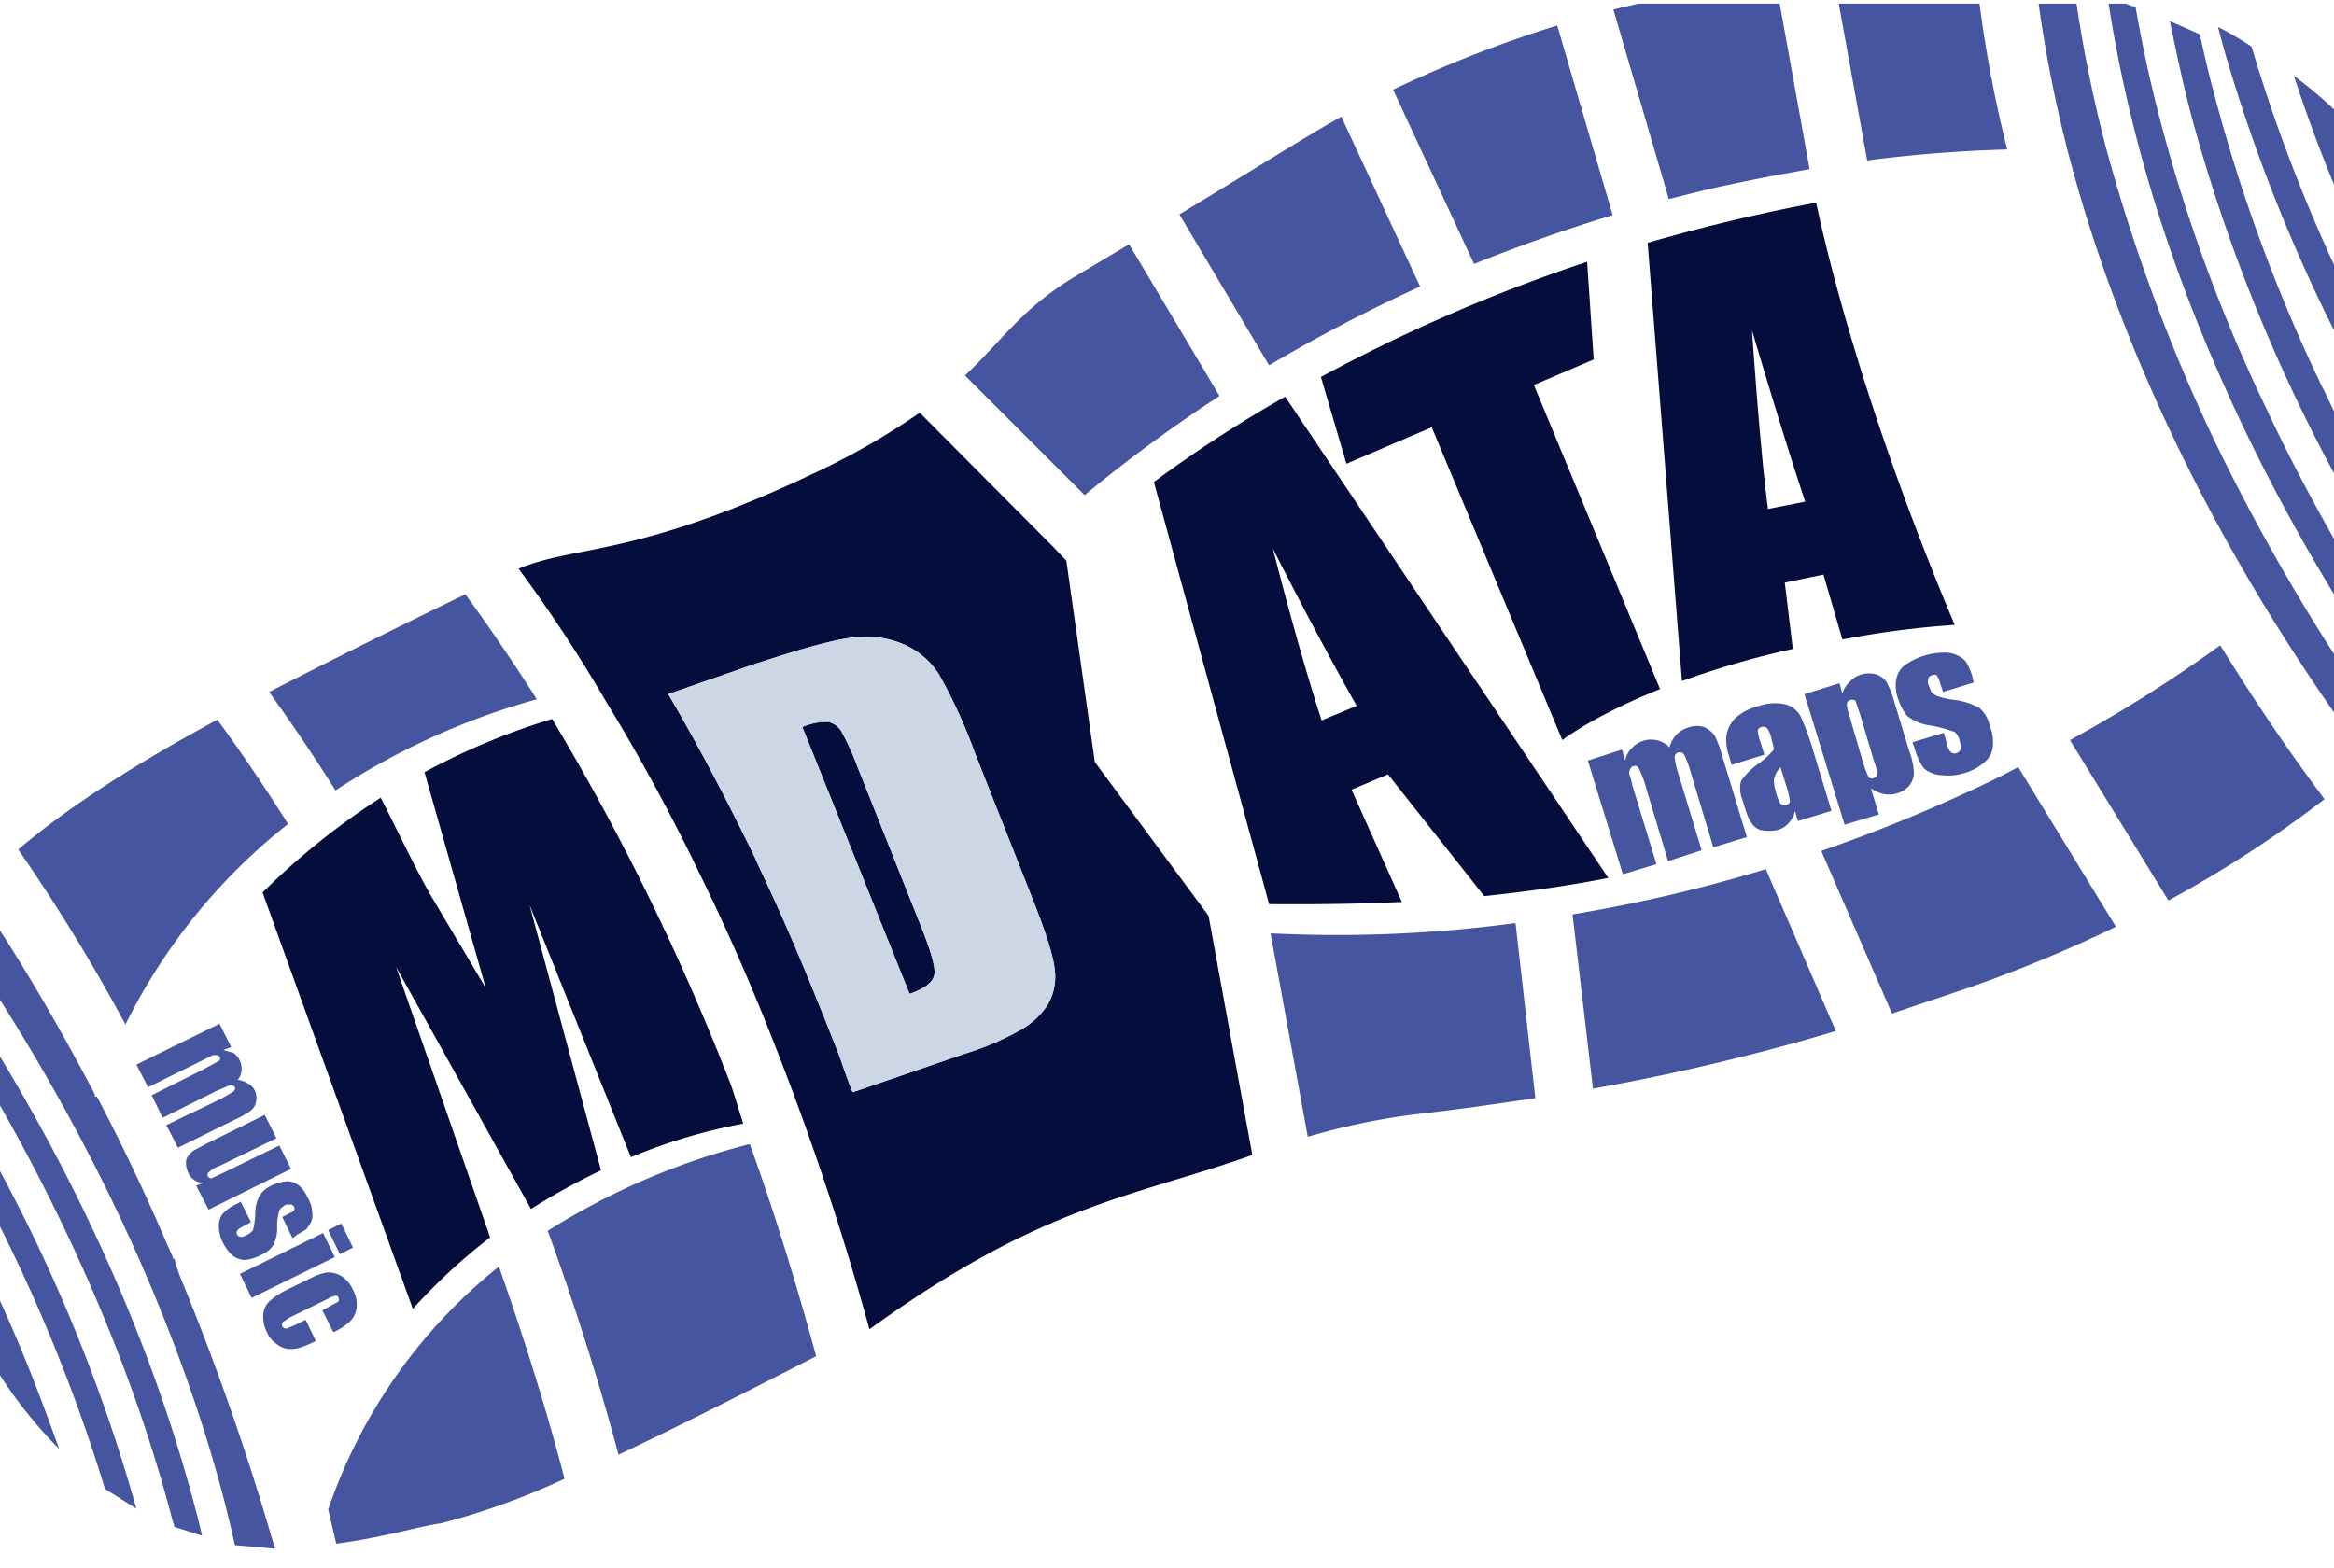 <svg xmlns="http://www.w3.org/2000/svg" viewBox="0 0 320 215"><defs><style>.a{fill:#4555a0}.c{fill:#040d3c}</style></defs><path class="a" d="M31.7 143.6l-1.1.4 1.4.4a2.4 2.4 0 01.9 1.1 2.5 2.5 0 01-.3 2.6 3.4 3.4 0 011.4.5 2 2 0 01.9.9 2.3 2.3 0 01.2 1.6 1.9 1.9 0 01-.7 1.2 9.6 9.6 0 01-1.9 1.1l-8.1 4-1.6-3.1 7.5-3.6 1.7-1c.2-.2.3-.4.2-.6a.7.7 0 00-.6-.3l-1.9.8-7.4 3.7-1.5-3.1 7.2-3.6 2-1.1c.2-.1.2-.3.1-.6l-.3-.2h-.6l-1 .5-7.9 3.9-1.6-3.1 11.4-5.6zm8.2 16.7l-11.3 5.6-1.7-3.3 1-.4a2 2 0 01-1.3-.4 2.1 2.1 0 01-.8-1 3.1 3.1 0 01-.3-1.3 1.5 1.5 0 01.4-1.1 2.7 2.7 0 01.8-.7l1.9-1 7.7-3.8 1.6 3.2-7.8 3.8a3.8 3.8 0 00-1.5.9c-.2.1-.2.3-.1.5a.5.5 0 00.5.3l1.7-.8 7.6-3.7zm.2 9.5l-1.4-2.9.6-.3c.5-.3.9-.4 1-.6a.4.4 0 000-.5c-.1-.2-.2-.3-.4-.3h-.7l-.7.5a1.5 1.5 0 00-.3.7 6.2 6.2 0 00-.2 1.8 5.2 5.2 0 01-.5 2.5 3.5 3.5 0 01-1.7 1.4 6.1 6.1 0 01-2.2.7 2.9 2.9 0 01-1.7-.6 5.9 5.9 0 01-1.3-1.7 5.3 5.3 0 01-.6-2.3 2.9 2.9 0 01.5-1.7 5.7 5.7 0 012-1.4l.5-.3 1.4 2.8-.7.4c-.6.3-1 .5-1.1.7a.5.5 0 00-.1.6.5.5 0 00.4.3c.2.1.5 0 .9-.2a2.5 2.5 0 00.9-.7 11.4 11.4 0 00.3-2.4 5 5 0 01.7-2.5 4.4 4.4 0 011.5-1.2 6.1 6.1 0 012.2-.6 2.7 2.7 0 011.6.6 4.3 4.3 0 011.2 1.7 3.8 3.8 0 01.6 1.9 2.4 2.4 0 01-.2 1.5l-.6.9-1.2.7zm5.8 2.6L34.5 178l-1.6-3.3 11.4-5.6zm2.5-1.3l-1.8.9-1.6-3.3 1.8-.9zm-2.7 11.6l-1.5-3 1.3-.7.9-.5a.5.5 0 000-.5.3.3 0 00-.3-.3 2.4 2.4 0 00-1.1.4l-5.3 2.6-.9.6a.7.7 0 00-.1.6.6.6 0 00.6.3l1.2-.5 1.4-.7 1.4 2.9a14.4 14.4 0 01-2.1.9 4.4 4.4 0 01-1.7.2 3.3 3.3 0 01-1.6-.7 3.6 3.6 0 01-1.3-1.6 4.5 4.5 0 01-.5-2.4 2.7 2.7 0 01.8-1.8 10.9 10.9 0 012.4-1.6l3.3-1.6a7 7 0 012.3-.8 3.6 3.6 0 011.9.5 4.4 4.4 0 011.6 1.9 4.2 4.2 0 01.5 2.4 3.1 3.1 0 01-.9 1.9 7.6 7.6 0 01-2.3 1.5zm176.7-79.9l.4 1.5a3.7 3.7 0 012.5-2.7 3.5 3.5 0 013.6.9 4 4 0 011-1.8 3.8 3.8 0 011.5-.9 3.4 3.4 0 012.2-.1 3.6 3.6 0 011.5 1.2 14.4 14.4 0 011 2.7l3.4 11.2-4.6 1.4-3.1-10.3a12.2 12.2 0 00-.9-2.4.7.7 0 00-1.3.4 12.8 12.8 0 00.6 2.5l3.1 10.2-4.6 1.5-3-10a14.3 14.3 0 00-1-2.7.6.6 0 00-.8-.3c-.2 0-.3.2-.4.4a.8.8 0 00-.1.7 12.7 12.7 0 01.4 1.5l3.3 10.8-4.6 1.4-4.8-15.6zm19.5.7l-4.5 1.4-.3-1.1a6.6 6.6 0 01-.4-2.9 4.4 4.4 0 011.1-2.3 7 7 0 013.1-1.7 6.8 6.8 0 013.9-.3 3.3 3.3 0 012.1 1.7 37.7 37.7 0 011.8 5l2.4 7.9-4.6 1.4-.4-1.4a3.4 3.4 0 01-.8 1.6 3.1 3.1 0 01-1.5 1 5.3 5.3 0 01-2.5 0c-.9-.3-1.5-1.2-2-2.8l-.4-1.3a4.1 4.1 0 01-.2-2.6 9.5 9.5 0 012.3-2.3 12 12 0 002.2-2 5.3 5.3 0 00-.3-1.3 3.7 3.7 0 00-.6-1.6.8.8 0 00-.8-.2c-.3.1-.5.3-.5.5a6.9 6.9 0 00.4 1.7zm2.2 1.7a3.6 3.6 0 00-.9 1.8 6.7 6.7 0 00.3 1.7 6.2 6.2 0 00.6 1.5.8.8 0 00.8.2.6.6 0 00.5-.5 9 9 0 00-.3-1.5zm8.1-11.5l.4 1.4a3.7 3.7 0 011-1.6 3.4 3.4 0 011.6-1 3.8 3.8 0 012.1 0 3.1 3.1 0 011.4 1.1 15.8 15.8 0 011 2.6l2 6.6a10.4 10.4 0 01.7 3.1 2.8 2.8 0 01-.6 1.8 3.4 3.4 0 01-1.7 1.1 3.7 3.7 0 01-1.8.1 4.8 4.8 0 01-1.8-.8l1.1 3.6-4.7 1.4-5.5-17.9zm2.8 4.2l-.6-1.8a.8.8 0 00-.7-.1.6.6 0 00-.5.6 6.9 6.9 0 00.4 1.7l1.9 6.5a17 17 0 00.7 1.8.6.6 0 00.7.1c.4-.1.5-.2.5-.5a5.7 5.7 0 00-.4-1.6zm15.6-4.3l-4.2 1.3-.3-.9a7 7 0 00-.5-1.3c-.1-.2-.4-.2-.7-.1s-.5.2-.5.5a1.1 1.1 0 000 .8l.4 1a2.3 2.3 0 00.9.6 11.6 11.6 0 002.4.5 9.5 9.5 0 013.3 1.1 4.6 4.6 0 011.4 2.4 6.1 6.1 0 01.4 3.1 3.3 3.3 0 01-1.2 2 7.1 7.1 0 01-2.6 1.4 7.7 7.7 0 01-3.3.3 4 4 0 01-2.3-.9 8.1 8.1 0 01-1.3-2.8l-.3-.8 4.3-1.3.3 1a3.7 3.7 0 00.6 1.6.8.8 0 00.8.2 1 1 0 00.6-.5 2.3 2.3 0 00-.1-1.1 2.1 2.1 0 00-.7-1.3 17.9 17.9 0 00-3.3-.9 6.5 6.5 0 01-3.2-1.3 6.6 6.6 0 01-1.2-2.2 5.2 5.2 0 01-.3-2.9 3.1 3.1 0 011.2-1.9 9.5 9.5 0 015.4-1.7 3.9 3.9 0 012 .5 2.7 2.7 0 011.1 1 11 11 0 01.7 1.7z"/><path d="M186 96.8c-3.2-5.7-7.1-12.9-11.5-21.6 2.8 10.9 5.1 18.7 6.7 23.6zm61.5-28c-2.1-6.3-4.5-14.1-7.3-23.5.8 11.2 1.5 19.4 2.2 24.5z" fill="none"/><path class="a" d="M68.4 173.7A72.7 72.7 0 0045 207l1.1 4.7c6.3-.8 11.4-2.4 14.4-2.8a98.7 98.7 0 0016.9-6.1c-2.6-10-5.7-19.7-9-29.1zm-44.7 35a2.5 2.5 0 01.2.7l3.8 1.2c-.3-1.3-.6-2.6-1-4C22.6 191 14.8 169.4 0 144.9v6.7c12.8 22.5 19.9 42.4 23.7 57.1z"/><path class="a" d="M23.9 172.6h-.2v-.2l-.9-2c-2.9-6.8-6.1-13.5-9.5-20H13v-.3l-.4-.8c-4.4-8.3-8.7-15.7-12.8-22v9.5c17.5 27.5 26.5 51.9 31 69.2.5 2 1 4 1.4 5.9l5.5.5a355.9 355.9 0 00-13-37.3 22.9 22.9 0 01-.8-2.5zM194.7 39.3L183.9 16c-4.5 2.5-12.1 7.3-22.2 13.4L174 50.1a217.3 217.3 0 0120.7-10.8zM14.4 204.2l4.3 2.7A226.7 226.7 0 000 160.6v7.6a231.4 231.4 0 0114.4 36zM73.6 95.9c-3.5-5.5-6.8-10.3-9.8-14.4-9.7 4.7-18.7 9.2-26.9 13.4 2.8 3.9 5.9 8.4 9.1 13.5a97.9 97.9 0 0127.6-12.5zM8.1 198.7c-2.2-6.2-4.8-13.1-8.1-20.3v10.2a61.7 61.7 0 008.1 10.1zM39.5 113c-3.4-5.4-6.7-10.2-9.7-14.3-10.9 5.9-20.1 11.7-27.3 17.8a248.9 248.9 0 0114.7 24A80.4 80.4 0 0139.5 113zm244.3-11.5l13.5 22a160.5 160.5 0 0021.4-13.9c-5.4-7.2-10.1-14.3-14.3-21.1a192.4 192.4 0 01-20.6 13zM167.2 54.3l-12.4-20.8-6.7 4c-7.9 4.6-10.4 8.9-15.8 14l16.4 16.4a203.3 203.3 0 0118.5-13.6zm102.6 54.3a214.5 214.5 0 01-20.1 8.1l9.7 22.3 10.4-3.5a193.6 193.6 0 0020.3-8.4l-13.4-21.9c-2.2 1.2-4.5 2.3-6.9 3.4zm-54.2 16.8l2.8 23.9a301 301 0 0033.3-7.9l-9.6-22.2a206.6 206.6 0 01-26.5 6.2zM75.1 168.8c3.6 9.9 6.9 20.2 9.7 30.7 8.3-3.9 17.5-8.6 27.1-13.5-2.7-9.9-5.7-19.7-9.1-29.1a96.2 96.2 0 00-27.7 11.9zm132.6-42.2a183.2 183.2 0 01-33.5 1.4l5.1 27.9a94.2 94.2 0 0114.1-3c6.2-.7 11.8-1.5 17.1-2.3l-2.7-23.9z"/><path class="c" d="M117.5 105a34.8 34.8 0 00-2.2-4.8 3 3 0 00-1.7-1.2 8.4 8.4 0 00-3.6.7l14.7 36.6c2.1-.7 3.2-1.6 3.4-2.6s-.5-3.4-2-7.1z"/><path class="c" d="M150.1 104.5l-3.9-27.6-1.8-1.9-18.3-18.4a98.8 98.8 0 01-14.7 8.4c-24.3 11.5-32.5 9.7-40.3 13a196.5 196.5 0 0112.1 18.4c4.1 6.7 8 13.8 11.6 21.1l1.7 3.5c3.5 7.2 6.8 14.8 9.8 22.5a383.5 383.5 0 0112.9 38.8c23.8-17.2 36.2-18.1 52.5-23.9l-6-32.8zm-6.4 33.2a10.5 10.5 0 01-3.7 3.5 37.7 37.7 0 01-7.7 3.3l-15.4 5.3c-.7-1.7-1.3-3.5-1.9-5.2-3.1-7.9-6.3-15.8-9.8-23.3-.6-1.3-1.2-2.5-1.7-3.7-3.7-7.6-7.6-15.1-11.7-22.1l-.2-.3 10.9-3.8c7.2-2.4 12.1-3.8 14.9-4a12.8 12.8 0 017 1.2 10.7 10.7 0 014.4 4 71.4 71.4 0 014.8 10.5l7.7 19.5c2 5 3.1 8.4 3.3 10.3a7.7 7.7 0 01-.9 4.8zm48.5-14l-6.9-15.4 5-2.1 13.2 16.7c5.6-.6 11.5-1.4 17-2.5l-44.3-66a178.9 178.9 0 00-18 11.7L174 124c2.2 0 9.3.1 18.2-.3zM186 96.8l-4.8 2c-1.6-4.9-3.9-12.7-6.7-23.6 4.4 8.7 8.3 15.9 11.5 21.6zm-84.1 57.3c-.7-2.2-1.4-4.6-1.8-5.6a327.8 327.8 0 00-24.4-49.9 93.9 93.9 0 00-17.5 7.3l8.4 29.6-7.6-12.8c-1.9-3.3-4.8-9.4-6.8-13.3a98.8 98.8 0 00-16.2 13l20.6 57.1a79.9 79.9 0 0110.6-9.8l-12.9-37.1 18.5 33.2a93.5 93.5 0 019.6-5.3l-9.8-36.4 13.9 34.6a76 76 0 0115.4-4.6zm128.7-60.7a119.9 119.9 0 0115.2-4.4l-1.1-9.1 5.3-1.1 2.6 8.9a125.9 125.9 0 0115.4-2c-11.8-28-17.1-49-19-57.9-8.1 1.5-15.8 3.4-23.1 5.5zm16.9-24.6l-5.1 1c-.7-5.1-1.4-13.3-2.2-24.5 2.8 9.4 5.2 17.2 7.3 23.5zm-29.9-32.9a228.7 228.7 0 00-36.5 15.8l3.5 11.9 11.7-5 17.9 42.9s4.2-3.3 13.4-7l-17.3-41.7 8.2-3.5z"/><path d="M141.3 122.6l-7.7-19.5a71.4 71.4 0 00-4.8-10.5 10.7 10.7 0 00-4.4-4 12.8 12.8 0 00-7-1.2c-2.8.2-7.7 1.6-14.9 4l-10.9 3.8.2.3c4.1 7 8 14.5 11.7 22.1.5 1.2 1.1 2.4 1.7 3.7 3.5 7.5 6.7 15.4 9.8 23.3.6 1.7 1.2 3.5 1.9 5.2l15.4-5.3a37.7 37.7 0 007.7-3.3 10.5 10.5 0 003.7-3.5 7.7 7.7 0 00.9-4.8c-.2-1.9-1.3-5.3-3.3-10.3zm-13.2 11.1c-.2 1-1.3 1.9-3.4 2.6L110 99.7a8.4 8.4 0 013.6-.7 3 3 0 011.7 1.2 34.8 34.8 0 012.2 4.8l8.6 21.6c1.5 3.7 2.2 6.1 2 7.1z" fill="#cdd6e4"/><path class="a" d="M221.2 1.3l7.6 26 4.8-1.2c5.2-1.2 10-2.1 14.5-2.9L244 .5h-19.4zM256 22a189.3 189.3 0 0119.2-1.5 170.5 170.5 0 01-3.8-20h-19.3zm-65-9.7l11.1 23.9c6.7-2.7 13.1-4.9 19-6.7l-7.6-26a166.4 166.4 0 00-22.5 8.8zm113.1-8.6c.4 1.5.8 3.1 1.3 4.7A226 226 0 00320 45.3v-9a220.5 220.5 0 01-11.3-29.9 42.5 42.5 0 00-4.6-2.7zM320 25.3V15a58.3 58.3 0 00-5.5-4.6c1.5 4.6 3.3 9.6 5.5 14.9zM303.6 13c-.8-2.9-1.4-5.6-2-8.3l-4.1-1.8c.8 3.9 1.7 8.2 2.9 12.8A228.8 228.8 0 00320 64.9v-8.5c-.6-1.2-1.1-2.4-1.7-3.5A224.2 224.2 0 01303.6 13zm-7.4 3.6c-1.5-5.7-2.6-11-3.4-15.6l-1.4-.5h-2.3a185.7 185.7 0 003.9 18.7c4.1 15.8 12 37.6 27 62.3v-7.6c-3.4-6-6.5-11.9-9.1-17.5a218.6 218.6 0 01-14.7-39.8z"/><path class="a" d="M283.7 21.5c4.9 18.6 15.1 45.8 36.3 76.2v-8A278.6 278.6 0 01303.4 60a238.6 238.6 0 01-14.7-39.9 184.9 184.9 0 01-4-19.6h-5.2a180.2 180.2 0 004.2 21z"/></svg>
